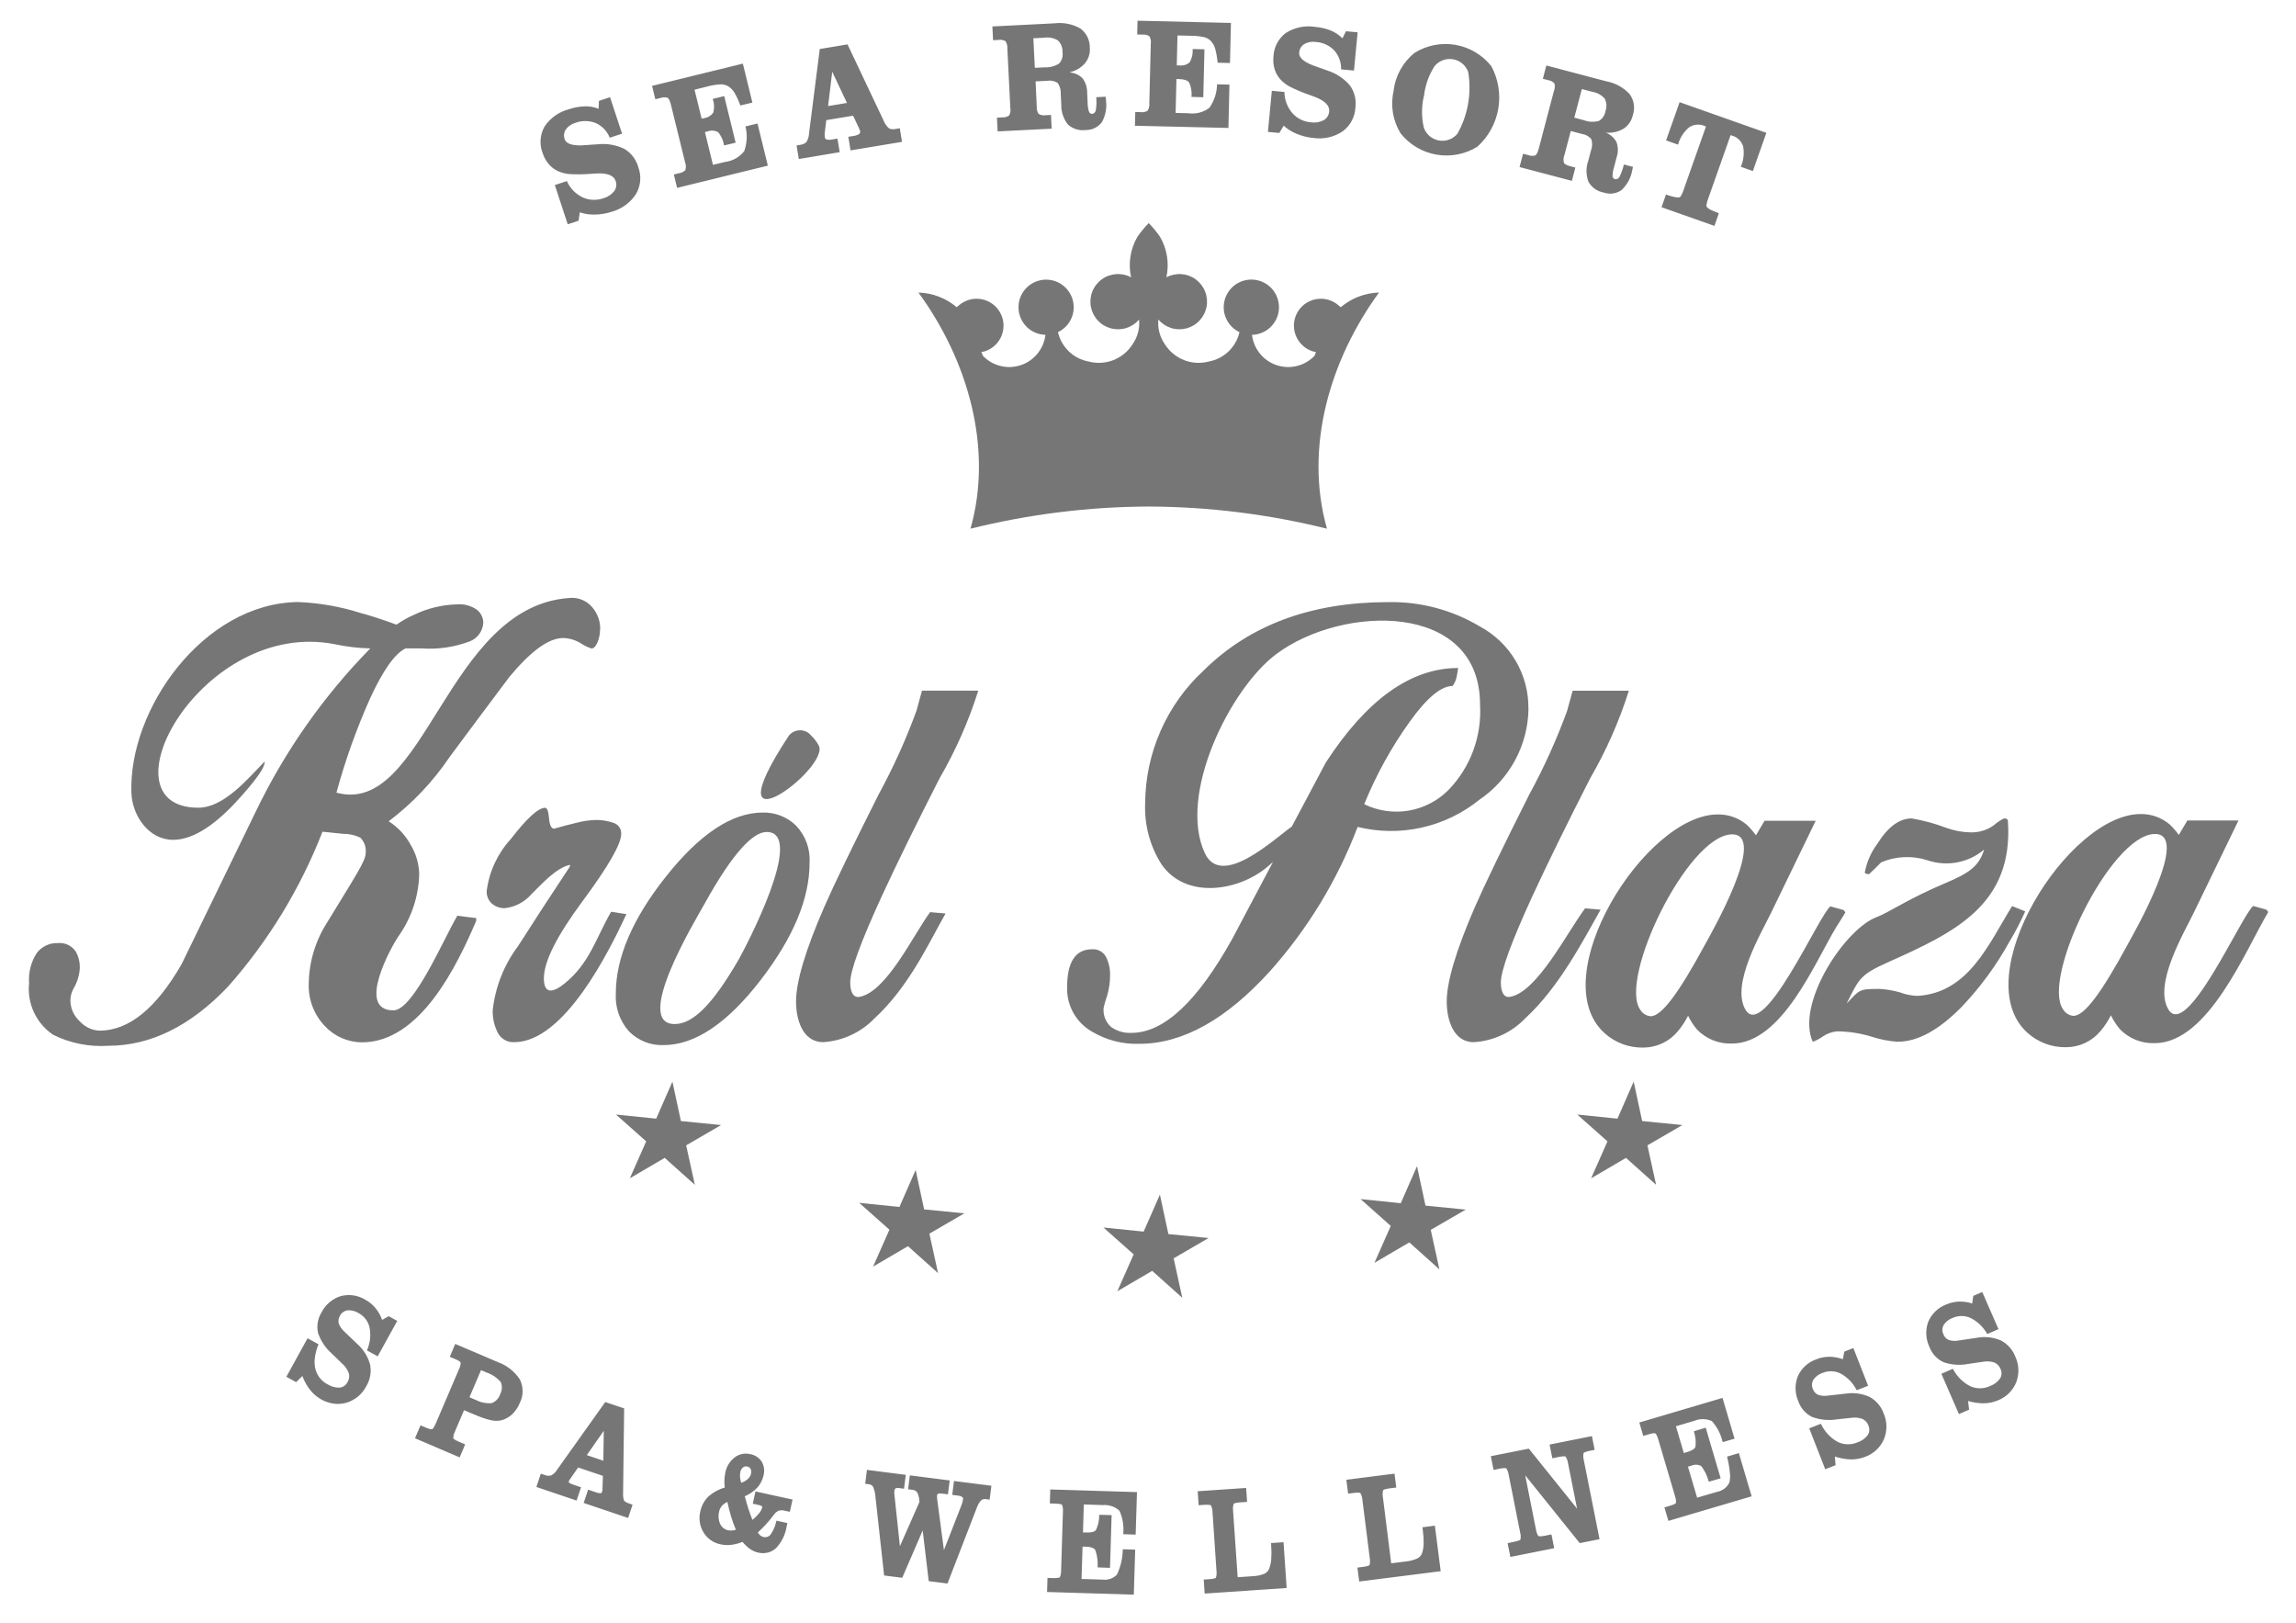 <svg xmlns="http://www.w3.org/2000/svg" width="75" height="53" viewBox="0 0 75 53"><g fill="#767676" fill-rule="evenodd" transform="translate(.94 .676)"><path d="M36.585 15.868C34.622 15.876 32.667 16.119 30.762 16.592 31.513 13.935 30.659 11.066 29.061 8.879 29.52 8.892 29.961 9.061 30.311 9.358 30.334 9.337 30.358 9.316 30.383 9.297 30.486 9.208 30.607 9.144 30.738 9.11 30.869 9.075 31.006 9.072 31.139 9.099 31.271 9.126 31.396 9.184 31.503 9.267 31.61 9.351 31.696 9.458 31.754 9.58 31.813 9.702 31.843 9.836 31.841 9.971 31.839 10.107 31.806 10.24 31.745 10.361 31.683 10.481 31.594 10.586 31.485 10.667 31.377 10.748 31.251 10.802 31.117 10.826 31.13 10.864 31.161 10.901 31.161 10.939 31.317 11.104 31.516 11.221 31.736 11.276 31.955 11.332 32.186 11.323 32.401 11.252 32.617 11.181 32.807 11.05 32.95 10.874 33.093 10.698 33.183 10.485 33.21 10.26 32.989 10.255 32.778 10.169 32.616 10.018 32.455 9.867 32.354 9.663 32.334 9.443 32.313 9.223 32.374 9.003 32.505 8.825 32.636 8.647 32.827 8.523 33.043 8.477 33.259 8.431 33.485 8.466 33.677 8.575 33.869 8.684 34.014 8.86 34.085 9.069 34.156 9.278 34.148 9.506 34.062 9.71 33.976 9.913 33.818 10.078 33.619 10.173 33.674 10.412 33.797 10.63 33.974 10.8 34.15 10.97 34.372 11.085 34.613 11.13 34.885 11.203 35.173 11.187 35.434 11.084 35.695 10.98 35.917 10.795 36.064 10.556 36.224 10.323 36.296 10.042 36.268 9.762 36.157 9.891 36.013 9.987 35.85 10.038 35.688 10.089 35.514 10.092 35.349 10.049 35.185 10.005 35.036 9.916 34.92 9.791 34.804 9.666 34.726 9.511 34.694 9.344 34.663 9.177 34.679 9.004 34.742 8.846 34.804 8.687 34.91 8.55 35.048 8.449 35.185 8.348 35.348 8.289 35.518 8.277 35.688 8.265 35.857 8.301 36.007 8.382 35.908 7.93 35.982 7.458 36.214 7.059 36.325 6.899 36.448 6.749 36.584 6.61 36.719 6.749 36.843 6.899 36.953 7.059 37.186 7.458 37.26 7.93 37.16 8.382 37.31 8.301 37.48 8.265 37.649 8.277 37.819 8.289 37.982 8.348 38.12 8.449 38.257 8.55 38.363 8.687 38.425 8.846 38.488 9.004 38.504 9.177 38.473 9.344 38.441 9.511 38.363 9.666 38.247 9.791 38.131 9.916 37.982 10.005 37.818 10.049 37.653 10.092 37.48 10.089 37.317 10.038 37.155 9.987 37.01 9.891 36.899 9.762 36.871 10.042 36.943 10.323 37.103 10.556 37.251 10.795 37.472 10.98 37.733 11.084 37.994 11.187 38.282 11.203 38.554 11.13 38.795 11.085 39.017 10.97 39.194 10.8 39.37 10.63 39.493 10.412 39.548 10.173 39.348 10.078 39.191 9.913 39.104 9.709 39.018 9.506 39.01 9.277 39.081 9.068 39.152 8.859 39.298 8.682 39.49 8.573 39.682 8.464 39.908 8.429 40.124 8.475 40.34 8.521 40.532 8.645 40.663 8.823 40.794 9.002 40.855 9.222 40.835 9.442 40.814 9.662 40.713 9.867 40.552 10.018 40.39 10.169 40.179 10.255 39.958 10.26 39.984 10.485 40.074 10.698 40.217 10.874 40.36 11.05 40.551 11.181 40.766 11.252 40.981 11.323 41.212 11.332 41.431 11.276 41.651 11.221 41.85 11.104 42.006 10.939 42.006 10.901 42.037 10.864 42.05 10.826 41.916 10.802 41.79 10.748 41.682 10.667 41.573 10.586 41.484 10.481 41.423 10.361 41.361 10.24 41.328 10.107 41.326 9.971 41.325 9.836 41.354 9.702 41.413 9.58 41.471 9.458 41.558 9.351 41.664 9.267 41.771 9.184 41.896 9.126 42.028 9.099 42.161 9.072 42.298 9.075 42.429 9.11 42.56 9.144 42.682 9.208 42.784 9.297 42.809 9.316 42.833 9.336 42.856 9.358 43.207 9.061 43.648 8.892 44.107 8.879 42.508 11.066 41.654 13.935 42.406 16.592 40.501 16.119 38.546 15.876 36.583 15.868M52.27 21.884 50.431 21.884 50.249 22.547C49.906 23.486 49.493 24.397 49.014 25.275 48.144 27.005 47.549 28.236 47.23 28.968 46.622 30.37 46.318 31.393 46.318 32.037 46.318 32.589 46.514 33.363 47.202 33.363 47.841 33.324 48.442 33.046 48.885 32.583 50.009 31.551 50.807 29.979 51.344 29.036L50.839 28.991C50.246 29.782 49.267 31.74 48.38 31.884 48.187 31.917 48.086 31.727 48.086 31.411 48.086 31.032 48.427 30.097 49.11 28.607 49.606 27.534 50.238 26.246 51.005 24.743 51.53 23.839 51.953 22.879 52.268 21.882M31.016 21.882 29.177 21.882 28.995 22.545C28.651 23.484 28.239 24.396 27.76 25.273 26.89 27.003 26.295 28.235 25.976 28.967 25.367 30.369 25.063 31.392 25.063 32.036 25.063 32.588 25.259 33.362 25.948 33.362 26.587 33.323 27.188 33.044 27.63 32.582 28.755 31.549 29.409 30.104 29.947 29.161L29.443 29.116C28.897 29.853 28.014 31.736 27.128 31.884 26.935 31.916 26.833 31.726 26.833 31.41 26.833 31.031 27.175 30.097 27.858 28.607 28.354 27.533 28.986 26.245 29.753 24.742 30.278 23.838 30.701 22.879 31.016 21.882M24.807 23.384C22.185 27.387 26.223 24.387 25.801 23.667 25.738 23.55 25.657 23.444 25.56 23.353 25.514 23.295 25.456 23.249 25.389 23.218 25.322 23.187 25.248 23.173 25.175 23.176 25.101 23.179 25.029 23.199 24.965 23.236 24.901 23.272 24.846 23.323 24.805 23.384M24.104 26.498C25.409 26.498 23.392 30.307 23.188 30.665 22.331 32.148 21.688 32.771 21.099 32.771 19.726 32.771 21.764 29.402 22.067 28.856 23.012 27.15 23.664 26.498 24.104 26.498M25.505 27.511C25.52 27.288 25.489 27.064 25.412 26.853 25.336 26.643 25.217 26.451 25.063 26.289 24.92 26.149 24.749 26.039 24.563 25.966 24.376 25.893 24.176 25.858 23.976 25.863 22.966 25.863 21.904 26.57 20.79 27.984 19.714 29.348 19.176 30.611 19.176 31.773 19.162 31.998 19.194 32.224 19.268 32.437 19.343 32.65 19.459 32.846 19.61 33.014 19.756 33.161 19.931 33.277 20.125 33.354 20.318 33.431 20.525 33.466 20.733 33.459 21.761 33.459 22.823 32.745 23.919 31.318 24.976 29.942 25.505 28.672 25.505 27.509M19.521 29.182 19.023 29.103C18.513 29.989 18.324 30.781 17.501 31.448 17.15 31.732 16.826 31.827 16.826 31.279 16.826 30.73 17.247 29.896 18.089 28.759 18.931 27.623 19.352 26.89 19.352 26.562 19.357 26.483 19.335 26.405 19.291 26.34 19.246 26.275 19.181 26.226 19.106 26.202 18.91 26.133 18.703 26.1 18.496 26.106 18.301 26.113 18.109 26.142 17.92 26.191 17.677 26.248 17.424 26.314 17.162 26.39 17.069 26.39 17.013 26.276 16.994 26.049 16.976 25.821 16.933 25.708 16.868 25.708 16.643 25.708 16.269 26.049 15.745 26.73 15.315 27.198 15.04 27.788 14.959 28.418 14.953 28.498 14.966 28.578 14.997 28.652 15.027 28.726 15.075 28.792 15.135 28.844 15.252 28.939 15.398 28.99 15.549 28.987 15.885 28.95 16.195 28.787 16.417 28.532 16.715 28.243 17.229 27.653 17.687 27.571L17.666 27.642C17.087 28.513 16.524 29.378 15.975 30.237 15.52 30.846 15.237 31.566 15.155 32.321 15.147 32.578 15.205 32.832 15.323 33.06 15.374 33.156 15.451 33.236 15.545 33.29 15.64 33.344 15.748 33.369 15.857 33.363 17.492 33.363 18.961 30.39 19.521 29.183M18.666 19.877C18.671 19.613 18.578 19.357 18.406 19.157 18.317 19.051 18.203 18.968 18.075 18.915 17.947 18.862 17.807 18.841 17.669 18.854 13.631 19.121 12.955 26.008 10.05 25.213 10.337 24.159 10.705 23.129 11.15 22.132 11.576 21.21 11.962 20.667 12.308 20.502L12.827 20.502C13.366 20.541 13.908 20.461 14.413 20.269 14.536 20.22 14.642 20.136 14.719 20.028 14.796 19.92 14.841 19.792 14.847 19.659 14.846 19.578 14.826 19.498 14.79 19.425 14.753 19.352 14.701 19.289 14.636 19.239 14.453 19.109 14.229 19.047 14.005 19.063 13.513 19.073 13.029 19.189 12.587 19.404 12.384 19.491 12.192 19.599 12.012 19.726 11.525 19.549 11.137 19.423 10.847 19.347 10.178 19.135 9.484 19.014 8.784 18.987 5.698 19.036 3.256 22.488 3.352 25.22 3.378 25.956 3.91 26.754 4.714 26.754 5.312 26.754 5.991 26.35 6.748 25.542 7.413 24.822 7.731 24.374 7.703 24.197 7.166 24.749 6.377 25.705 5.541 25.705 2.268 25.705 5.653 19.521 9.99 20.364 10.373 20.446 10.763 20.493 11.155 20.503 9.615 22.074 8.344 23.889 7.394 25.874 6.59 27.528 5.79 29.174 4.994 30.812 4.162 32.261 3.268 32.986 2.314 32.987 2.191 32.982 2.071 32.953 1.96 32.901 1.849 32.848 1.75 32.775 1.668 32.684 1.572 32.597 1.496 32.492 1.442 32.375 1.389 32.258 1.361 32.131 1.359 32.002 1.36 31.87 1.393 31.74 1.456 31.623 1.577 31.421 1.649 31.194 1.666 30.96 1.675 30.769 1.631 30.579 1.54 30.411 1.477 30.314 1.389 30.236 1.285 30.186 1.181 30.136 1.065 30.115.95 30.127.818 30.121.687 30.148.567 30.204.448 30.26.343 30.344.263 30.449.073 30.74-.016 31.087.01 31.434-.025 31.76.03 32.09.169 32.387.307 32.684.524 32.938.796 33.122 1.353 33.398 1.973 33.522 2.593 33.481 3.978 33.481 5.283 32.837 6.508 31.549 7.828 30.058 8.872 28.345 9.594 26.489L10.273 26.559C10.465 26.557 10.655 26.599 10.828 26.682 10.896 26.749 10.947 26.831 10.978 26.921 11.008 27.012 11.017 27.108 11.003 27.203 11.003 27.444 10.651 27.97 9.75 29.447 9.367 30.041 9.158 30.729 9.146 31.436 9.134 31.693 9.175 31.95 9.265 32.191 9.356 32.432 9.494 32.652 9.672 32.838 9.828 33.005 10.015 33.138 10.224 33.229 10.433 33.32 10.659 33.368 10.887 33.368 12.789 33.368 13.992 30.857 14.612 29.409 14.617 29.377 14.62 29.344 14.62 29.312L13.999 29.234C13.57 29.948 12.57 32.324 11.911 32.324 10.667 32.324 11.874 30.203 12.059 29.928 12.493 29.329 12.735 28.612 12.754 27.873 12.745 27.539 12.651 27.213 12.48 26.926 12.309 26.61 12.06 26.342 11.757 26.149 12.532 25.563 13.206 24.852 13.749 24.046 14.395 23.175 15.045 22.303 15.7 21.432 16.402 20.586 16.986 20.163 17.454 20.163 17.658 20.168 17.856 20.227 18.029 20.334 18.138 20.407 18.256 20.465 18.38 20.504 18.455 20.504 18.521 20.438 18.577 20.305 18.633 20.17 18.662 20.025 18.661 19.879M61.057 33.348C61.693 33.348 62.381 32.975 63.12 32.23 63.74 31.582 64.273 30.856 64.706 30.07 64.895 29.755 65.065 29.428 65.215 29.091L64.787 28.918C64.026 30.14 63.377 31.747 61.701 31.851 61.504 31.846 61.31 31.807 61.126 31.738 60.911 31.675 60.69 31.637 60.466 31.624 59.786 31.624 59.815 31.638 59.381 32.103 59.802 31.25 59.844 31.151 60.761 30.74 62.898 29.783 64.841 28.874 64.649 26.131 64.645 26.082 64.607 26.055 64.522 26.055 64.4 26.115 64.286 26.191 64.185 26.282 63.96 26.442 63.689 26.522 63.413 26.51 63.15 26.503 62.889 26.454 62.642 26.365 62.274 26.225 61.893 26.121 61.505 26.055 61.103 26.055 60.729 26.332 60.383 26.886 60.177 27.161 60.038 27.48 59.976 27.817 59.976 27.855 60.022 27.874 60.116 27.874 60.247 27.751 60.378 27.625 60.509 27.489 60.985 27.287 61.518 27.263 62.01 27.419 62.325 27.527 62.662 27.552 62.988 27.492 63.315 27.431 63.62 27.286 63.874 27.071 63.706 27.614 63.392 27.839 62.586 28.177 61.408 28.672 60.729 29.145 60.368 29.276 59.356 29.644 57.797 31.976 58.235 33.254L58.277 33.351C58.391 33.308 58.5 33.25 58.599 33.18 58.74 33.082 58.905 33.023 59.076 33.009 59.452 33.014 59.826 33.071 60.185 33.18 60.466 33.273 60.758 33.33 61.053 33.351M55.604 26.577C56.867 26.501 54.907 29.895 54.756 30.174 53.909 31.737 53.343 32.517 52.978 32.517 52.908 32.51 52.84 32.487 52.781 32.449 52.721 32.411 52.672 32.36 52.637 32.299 51.935 31.283 54.161 26.663 55.604 26.577M59.34 29.124 59.284 29.048 58.85 28.927C58.46 29.244 56.674 33.327 56.075 32.299 55.593 31.472 56.592 29.804 56.91 29.145 57.256 28.425 57.743 27.421 58.37 26.133L56.7 26.133 56.419 26.607C56.332 26.484 56.233 26.37 56.124 26.266 55.858 26.04 55.519 25.919 55.17 25.925 52.8 25.925 49.466 31.249 51.472 33.067 51.819 33.381 52.274 33.55 52.742 33.54 52.957 33.539 53.169 33.491 53.363 33.4 53.557 33.308 53.728 33.175 53.865 33.01 53.997 32.853 54.11 32.681 54.203 32.498 54.28 32.662 54.379 32.815 54.497 32.953 54.644 33.104 54.821 33.223 55.017 33.301 55.213 33.38 55.424 33.416 55.634 33.408 57.274 33.408 58.351 30.743 59.045 29.598 59.184 29.37 59.108 29.514 59.342 29.123M48.986 22.476C48.994 21.925 48.85 21.382 48.571 20.908 48.291 20.434 47.886 20.045 47.4 19.785 46.498 19.246 45.462 18.97 44.411 18.99 41.894 18.99 39.882 19.735 38.376 21.225 37.777 21.779 37.299 22.45 36.971 23.196 36.642 23.943 36.471 24.749 36.467 25.565 36.438 26.266 36.624 26.961 37.001 27.554 37.775 28.681 39.453 28.45 40.417 27.672 40.498 27.607 40.573 27.542 40.643 27.476L39.321 29.973C38.18 32.03 37.08 33.059 36.023 33.059 35.786 33.072 35.551 33.005 35.356 32.869 35.268 32.792 35.201 32.694 35.158 32.585 35.115 32.476 35.099 32.359 35.11 32.243 35.138 32.117 35.173 31.994 35.216 31.873 35.286 31.649 35.322 31.416 35.321 31.182 35.327 30.972 35.282 30.763 35.187 30.576 35.143 30.495 35.077 30.428 34.996 30.385 34.915 30.341 34.823 30.322 34.731 30.329 34.188 30.329 33.917 30.746 33.917 31.58 33.91 31.871 33.982 32.158 34.125 32.412 34.268 32.665 34.478 32.875 34.731 33.019 35.197 33.297 35.732 33.435 36.274 33.417 37.687 33.417 39.109 32.628 40.541 31.049 41.777 29.666 42.749 28.068 43.407 26.333 44.095 26.502 44.812 26.509 45.503 26.354 46.193 26.2 46.839 25.887 47.389 25.442 47.876 25.112 48.275 24.669 48.553 24.151 48.832 23.633 48.981 23.056 48.989 22.468M41.252 26.325C40.689 26.72 38.959 28.362 38.414 27.185 37.529 25.273 39.241 21.814 40.751 20.687 42.921 19.067 47.406 18.968 47.406 22.335 47.437 22.845 47.362 23.356 47.186 23.835 47.01 24.315 46.735 24.752 46.381 25.12 46.028 25.478 45.573 25.715 45.078 25.8 44.583 25.884 44.074 25.811 43.623 25.591 44.011 24.636 44.51 23.731 45.111 22.894 45.668 22.117 46.134 21.729 46.509 21.729 46.576 21.639 46.621 21.536 46.643 21.426 46.666 21.312 46.682 21.218 46.691 21.142 45.148 21.142 43.707 22.17 42.369 24.228L41.256 26.324M69.416 26.565C70.679 26.489 68.719 29.882 68.567 30.162 67.721 31.725 67.155 32.504 66.79 32.504 66.719 32.498 66.652 32.475 66.593 32.437 66.533 32.399 66.484 32.347 66.448 32.286 65.747 31.27 67.973 26.651 69.416 26.564M73.152 29.112 73.096 29.036 72.662 28.914C72.273 29.232 70.487 33.314 69.887 32.286 69.405 31.459 70.404 29.791 70.722 29.132 71.069 28.413 71.555 27.409 72.182 26.121L70.512 26.121 70.232 26.594C70.144 26.471 70.045 26.357 69.936 26.253 69.67 26.028 69.331 25.906 68.982 25.912 66.613 25.912 63.278 31.236 65.284 33.054 65.631 33.368 66.086 33.538 66.554 33.528 66.769 33.527 66.981 33.479 67.175 33.387 67.368 33.295 67.54 33.162 67.677 32.997 67.809 32.84 67.922 32.669 68.014 32.486 68.092 32.649 68.191 32.802 68.309 32.94 68.456 33.092 68.633 33.21 68.829 33.289 69.025 33.367 69.235 33.403 69.446 33.395 71.197 33.395 72.423 30.334 73.154 29.112"></path><polygon points="45.347 37.414 44.817 38.623 43.504 38.488 44.49 39.365 43.957 40.57 45.096 39.903 46.079 40.784 45.796 39.494 46.938 38.832 45.624 38.702"></polygon><polygon points="52.425 34.652 51.895 35.861 50.582 35.727 51.569 36.603 51.035 37.809 52.174 37.142 53.157 38.022 52.874 36.733 54.016 36.07 52.702 35.94"></polygon><polygon points="36.949 38.343 36.418 39.551 35.105 39.417 36.092 40.294 35.558 41.499 36.697 40.832 37.68 41.712 37.398 40.423 38.539 39.76 37.226 39.631"></polygon><polygon points="28.97 37.537 28.44 38.746 27.127 38.611 28.113 39.488 27.58 40.693 28.719 40.026 29.702 40.906 29.419 39.617 30.561 38.954 29.247 38.825"></polygon><polygon points="21.025 34.652 20.495 35.861 19.182 35.727 20.168 36.603 19.634 37.809 20.773 37.142 21.757 38.022 21.474 36.733 22.615 36.07 21.302 35.94"></polygon><path d="M23.272,47.755 C23.349,47.729 23.42,47.689 23.482,47.637 C23.539,47.59 23.578,47.525 23.594,47.453 C23.608,47.402 23.602,47.347 23.578,47.3 L23.578,47.3 C23.567,47.28 23.551,47.262 23.532,47.249 C23.514,47.235 23.492,47.226 23.469,47.223 C23.445,47.216 23.42,47.216 23.396,47.221 C23.372,47.226 23.349,47.237 23.329,47.253 C23.283,47.292 23.252,47.347 23.242,47.408 C23.23,47.467 23.228,47.527 23.235,47.587 C23.242,47.644 23.255,47.701 23.273,47.756 M23.098,49.288 C23.039,49.151 22.989,49.011 22.945,48.868 C22.897,48.707 22.855,48.544 22.82,48.38 C22.757,48.408 22.7,48.447 22.652,48.496 C22.601,48.553 22.565,48.622 22.55,48.697 C22.515,48.831 22.527,48.974 22.585,49.1 C22.61,49.153 22.647,49.199 22.693,49.235 C22.739,49.271 22.793,49.296 22.85,49.307 C22.893,49.316 22.937,49.317 22.98,49.312 C23.02,49.308 23.059,49.3 23.098,49.288 M18.768,47.034 L18.783,46.056 L18.228,46.851 L18.768,47.034 Z M14.395,44.96 L14.61,45.052 C14.768,45.134 14.946,45.168 15.123,45.152 C15.187,45.128 15.245,45.089 15.292,45.04 C15.34,44.99 15.375,44.931 15.396,44.866 C15.429,44.805 15.448,44.739 15.453,44.67 C15.457,44.602 15.446,44.533 15.421,44.469 C15.298,44.324 15.138,44.215 14.958,44.154 L14.773,44.075 L14.395,44.96 Z M63.483,41.898 L63.518,41.65 L63.811,41.523 L64.341,42.736 L63.975,42.896 L63.955,42.864 C63.831,42.65 63.646,42.478 63.424,42.369 C63.332,42.327 63.231,42.306 63.13,42.307 C63.029,42.308 62.929,42.33 62.837,42.373 C62.716,42.417 62.613,42.501 62.544,42.61 C62.521,42.656 62.508,42.707 62.508,42.759 C62.508,42.811 62.521,42.863 62.544,42.909 C62.559,42.949 62.582,42.986 62.612,43.017 C62.641,43.048 62.677,43.073 62.716,43.09 L62.716,43.09 C62.822,43.123 62.934,43.129 63.042,43.107 L63.618,43.021 C63.882,42.969 64.156,42.996 64.405,43.099 C64.625,43.208 64.797,43.395 64.887,43.624 C64.949,43.755 64.985,43.897 64.991,44.042 C64.997,44.187 64.974,44.331 64.923,44.467 C64.869,44.601 64.789,44.724 64.686,44.826 C64.583,44.928 64.461,45.008 64.326,45.061 C64.173,45.126 64.009,45.159 63.843,45.158 C63.676,45.156 63.509,45.131 63.348,45.083 L63.382,45.366 L63.049,45.51 L62.476,44.194 L62.851,44.031 L62.871,44.065 C62.998,44.298 63.193,44.487 63.43,44.606 C63.532,44.649 63.642,44.67 63.753,44.668 C63.864,44.666 63.973,44.64 64.073,44.592 C64.204,44.543 64.318,44.455 64.398,44.34 C64.425,44.293 64.439,44.241 64.441,44.187 C64.442,44.133 64.43,44.08 64.405,44.032 C64.388,43.986 64.361,43.944 64.327,43.908 C64.292,43.872 64.251,43.844 64.206,43.825 L64.206,43.825 C64.083,43.785 63.952,43.778 63.826,43.803 L63.361,43.871 C63.091,43.925 62.812,43.906 62.551,43.818 C62.338,43.72 62.172,43.543 62.089,43.324 C62.027,43.197 61.991,43.059 61.984,42.919 C61.976,42.778 61.997,42.637 62.044,42.504 C62.098,42.374 62.177,42.256 62.278,42.158 C62.379,42.059 62.498,41.982 62.63,41.932 C62.769,41.871 62.918,41.839 63.07,41.835 C63.211,41.834 63.353,41.856 63.488,41.9 M59.259,43.717 L59.304,43.471 L59.601,43.354 L60.083,44.586 L59.711,44.731 L59.692,44.698 C59.576,44.48 59.398,44.301 59.181,44.184 C59.09,44.139 58.99,44.114 58.889,44.111 C58.788,44.108 58.687,44.127 58.593,44.166 C58.471,44.206 58.365,44.285 58.292,44.392 C58.267,44.437 58.252,44.488 58.25,44.54 C58.247,44.592 58.257,44.644 58.279,44.691 C58.292,44.732 58.314,44.769 58.342,44.802 C58.371,44.834 58.405,44.86 58.444,44.879 L58.444,44.879 C58.548,44.915 58.66,44.925 58.769,44.907 L59.347,44.843 C59.613,44.801 59.886,44.838 60.131,44.95 C60.347,45.068 60.511,45.261 60.592,45.493 C60.65,45.626 60.68,45.769 60.681,45.914 C60.682,46.059 60.653,46.203 60.597,46.337 C60.538,46.47 60.452,46.59 60.345,46.689 C60.237,46.788 60.111,46.863 59.973,46.911 C59.818,46.97 59.653,46.997 59.488,46.99 C59.321,46.981 59.155,46.95 58.996,46.896 L59.02,47.18 L58.682,47.312 L58.159,45.976 L58.539,45.827 L58.558,45.861 C58.675,46.099 58.863,46.295 59.096,46.423 C59.196,46.47 59.306,46.496 59.416,46.497 C59.527,46.499 59.637,46.477 59.739,46.433 C59.873,46.389 59.99,46.305 60.074,46.192 C60.102,46.146 60.118,46.094 60.121,46.04 C60.125,45.987 60.114,45.933 60.092,45.884 C60.076,45.838 60.051,45.794 60.017,45.757 C59.984,45.72 59.944,45.69 59.899,45.669 L59.899,45.669 C59.778,45.625 59.648,45.613 59.521,45.634 L59.054,45.684 C58.782,45.727 58.503,45.699 58.246,45.601 C58.037,45.495 57.878,45.312 57.802,45.09 C57.746,44.961 57.715,44.822 57.713,44.681 C57.711,44.541 57.736,44.401 57.789,44.27 C57.847,44.142 57.931,44.027 58.035,43.932 C58.139,43.838 58.262,43.765 58.395,43.72 C58.536,43.664 58.687,43.636 58.838,43.638 C58.98,43.642 59.12,43.669 59.254,43.717 M53.805,45.908 L54.063,46.783 L54.172,46.751 C54.259,46.725 54.407,46.672 54.443,46.579 C54.462,46.422 54.448,46.263 54.401,46.112 L54.392,46.071 L54.778,45.954 L55.266,47.608 L54.88,47.719 L54.866,47.679 C54.819,47.508 54.739,47.348 54.631,47.207 L54.631,47.207 C54.582,47.181 54.528,47.167 54.472,47.165 C54.417,47.163 54.362,47.173 54.311,47.195 L54.198,47.228 L54.497,48.241 L55.156,48.048 C55.241,48.033 55.322,47.997 55.39,47.944 C55.459,47.892 55.514,47.823 55.551,47.745 C55.575,47.646 55.581,47.543 55.569,47.441 C55.554,47.272 55.525,47.105 55.485,46.941 L55.475,46.9 L55.861,46.785 L56.278,48.196 L53.56,48.999 L53.429,48.558 L53.628,48.5 C53.666,48.489 53.788,48.452 53.806,48.41 C53.812,48.335 53.801,48.259 53.775,48.188 L53.231,46.347 C53.219,46.304 53.176,46.169 53.135,46.144 C53.093,46.119 52.974,46.155 52.936,46.166 L52.738,46.224 L52.609,45.786 L55.327,44.982 L55.72,46.313 L55.334,46.427 L55.321,46.386 C55.262,46.145 55.144,45.922 54.977,45.738 C54.888,45.698 54.791,45.676 54.693,45.675 C54.595,45.674 54.498,45.692 54.407,45.73 L53.805,45.908 Z M48.881,47.509 L49.233,49.28 C49.243,49.354 49.269,49.426 49.309,49.49 C49.344,49.517 49.47,49.494 49.509,49.487 L49.739,49.441 L49.829,49.891 L48.397,50.176 L48.307,49.726 L48.542,49.677 C48.581,49.67 48.706,49.642 48.728,49.604 C48.74,49.529 48.737,49.453 48.717,49.38 L48.343,47.497 C48.333,47.422 48.307,47.351 48.267,47.287 C48.232,47.26 48.106,47.282 48.067,47.29 L47.848,47.334 L47.759,46.886 L49,46.639 L50.576,48.599 L50.28,47.112 C50.27,47.037 50.244,46.966 50.204,46.902 C50.169,46.875 50.043,46.898 50.004,46.905 L49.768,46.954 L49.678,46.506 L51.061,46.23 L51.15,46.678 L50.975,46.713 C50.935,46.721 50.809,46.749 50.786,46.788 C50.773,46.862 50.776,46.938 50.795,47.01 L51.31,49.596 L50.663,49.725 L48.881,47.509 Z M44.504,50.385 L44.976,50.325 C45.111,50.314 45.242,50.279 45.365,50.222 C45.401,50.203 45.434,50.177 45.46,50.145 C45.486,50.114 45.506,50.077 45.518,50.038 C45.547,49.94 45.563,49.838 45.564,49.735 C45.566,49.593 45.557,49.451 45.538,49.31 L45.525,49.207 L45.931,49.155 L46.121,50.642 L43.459,50.979 L43.401,50.524 L43.606,50.498 C43.646,50.493 43.772,50.474 43.799,50.437 C43.817,50.364 43.818,50.288 43.804,50.214 L43.563,48.309 C43.558,48.234 43.537,48.16 43.501,48.094 C43.469,48.065 43.341,48.078 43.302,48.083 L43.097,48.109 L43.039,47.656 L44.612,47.456 L44.67,47.909 L44.433,47.939 C44.392,47.944 44.265,47.963 44.24,48 C44.221,48.073 44.219,48.149 44.233,48.223 L44.504,50.385 Z M39.489,50.839 L39.964,50.806 C40.099,50.803 40.232,50.776 40.358,50.727 C40.396,50.71 40.43,50.685 40.458,50.655 C40.486,50.625 40.507,50.59 40.522,50.551 L40.522,50.551 C40.557,50.455 40.578,50.354 40.585,50.252 C40.596,50.111 40.596,49.968 40.585,49.826 L40.578,49.723 L40.987,49.695 L41.089,51.19 L38.411,51.373 L38.38,50.915 L38.586,50.901 C38.626,50.898 38.754,50.887 38.779,50.853 C38.801,50.781 38.807,50.705 38.797,50.63 L38.667,48.714 C38.667,48.639 38.65,48.564 38.619,48.496 C38.588,48.465 38.459,48.471 38.42,48.473 L38.214,48.487 L38.183,48.031 L39.765,47.923 L39.797,48.379 L39.556,48.395 C39.515,48.398 39.386,48.41 39.359,48.444 C39.336,48.515 39.329,48.591 39.339,48.666 L39.489,50.839 Z M34.463,48.462 L34.436,49.375 L34.549,49.378 C34.639,49.381 34.796,49.378 34.86,49.299 C34.926,49.156 34.963,49 34.966,48.842 L34.969,48.8 L35.372,48.81 L35.319,50.533 L34.916,50.518 L34.916,50.476 C34.924,50.298 34.898,50.121 34.84,49.954 L34.84,49.954 C34.783,49.862 34.636,49.845 34.539,49.842 L34.422,49.839 L34.389,50.896 L35.076,50.917 C35.162,50.929 35.249,50.92 35.331,50.891 C35.412,50.863 35.486,50.815 35.546,50.752 C35.662,50.506 35.727,50.239 35.735,49.967 L35.738,49.925 L36.142,49.938 L36.096,51.408 L33.263,51.321 L33.277,50.862 L33.484,50.868 C33.524,50.868 33.652,50.868 33.682,50.838 C33.711,50.769 33.724,50.694 33.722,50.618 L33.781,48.699 C33.788,48.624 33.779,48.548 33.755,48.477 C33.727,48.443 33.599,48.436 33.559,48.435 L33.353,48.429 L33.367,47.972 L36.2,48.059 L36.157,49.447 L35.753,49.434 L35.753,49.391 C35.773,49.143 35.73,48.895 35.629,48.668 C35.557,48.601 35.472,48.551 35.379,48.519 C35.286,48.487 35.188,48.474 35.09,48.482 L34.463,48.462 Z M28.271,48.066 C28.271,48.08 28.272,48.094 28.273,48.108 L28.273,48.108 L28.456,49.826 L29.093,48.384 C29.093,48.281 29.072,48.179 29.03,48.084 L29.03,48.084 C29.014,48.056 28.99,48.032 28.963,48.014 C28.935,47.997 28.903,47.987 28.87,47.984 L28.723,47.966 L28.781,47.512 L30.083,47.678 L30.025,48.131 L29.828,48.106 C29.785,48.098 29.742,48.1 29.7,48.112 L29.7,48.112 C29.69,48.119 29.683,48.128 29.677,48.139 C29.671,48.15 29.669,48.162 29.668,48.174 C29.666,48.207 29.667,48.241 29.672,48.274 C29.672,48.283 29.672,48.292 29.675,48.301 L29.894,49.954 L30.453,48.521 C30.469,48.481 30.484,48.44 30.496,48.398 C30.506,48.365 30.514,48.332 30.519,48.297 C30.522,48.283 30.521,48.269 30.516,48.255 C30.512,48.241 30.504,48.229 30.493,48.22 C30.448,48.192 30.397,48.175 30.344,48.172 L30.165,48.149 L30.223,47.696 L31.445,47.851 L31.387,48.305 L31.252,48.287 C31.226,48.283 31.2,48.285 31.175,48.292 C31.15,48.3 31.127,48.313 31.107,48.331 C31.048,48.395 31.003,48.471 30.974,48.553 L30.01,51.045 L29.397,50.967 L29.2,49.311 L28.532,50.857 L27.94,50.782 L27.66,48.238 C27.654,48.116 27.626,47.996 27.58,47.883 C27.563,47.859 27.541,47.839 27.516,47.825 C27.49,47.81 27.462,47.802 27.433,47.8 L27.322,47.786 L27.379,47.333 L28.648,47.495 L28.59,47.948 L28.415,47.925 C28.38,47.918 28.345,47.922 28.313,47.937 C28.302,47.947 28.293,47.959 28.287,47.973 C28.28,47.986 28.277,48.001 28.276,48.016 C28.275,48.032 28.274,48.048 28.273,48.064 M23.314,49.686 C23.199,49.731 23.08,49.763 22.957,49.78 C22.836,49.795 22.714,49.79 22.595,49.764 C22.481,49.741 22.372,49.695 22.277,49.628 C22.181,49.561 22.101,49.475 22.041,49.375 C21.979,49.274 21.938,49.161 21.92,49.044 C21.902,48.927 21.907,48.808 21.935,48.693 C21.973,48.504 22.067,48.332 22.205,48.198 C22.358,48.064 22.539,47.965 22.735,47.909 C22.725,47.832 22.721,47.755 22.723,47.678 C22.724,47.593 22.734,47.509 22.752,47.427 C22.788,47.231 22.894,47.055 23.05,46.932 C23.121,46.875 23.204,46.836 23.293,46.816 C23.381,46.796 23.473,46.797 23.562,46.818 C23.638,46.83 23.712,46.859 23.777,46.901 C23.842,46.943 23.898,46.998 23.941,47.063 C23.98,47.131 24.006,47.206 24.016,47.283 C24.027,47.361 24.021,47.44 24.001,47.516 C23.968,47.668 23.895,47.809 23.788,47.923 C23.674,48.039 23.538,48.131 23.389,48.194 C23.424,48.331 23.464,48.467 23.506,48.602 C23.547,48.724 23.59,48.846 23.638,48.966 C23.713,48.907 23.782,48.84 23.843,48.766 C23.897,48.706 23.937,48.634 23.959,48.556 C23.962,48.549 23.962,48.542 23.959,48.535 C23.957,48.528 23.952,48.522 23.945,48.518 C23.9,48.494 23.851,48.478 23.801,48.47 L23.65,48.437 L23.738,48.037 L24.949,48.302 L24.861,48.703 L24.694,48.666 C24.631,48.649 24.565,48.648 24.501,48.664 C24.441,48.69 24.388,48.732 24.349,48.785 L24.349,48.785 C24.333,48.803 24.317,48.826 24.303,48.845 C24.158,49.037 23.994,49.215 23.815,49.376 C23.835,49.411 23.861,49.443 23.891,49.47 L23.891,49.47 C23.922,49.497 23.959,49.516 23.999,49.525 C24.041,49.536 24.084,49.534 24.125,49.521 C24.166,49.507 24.202,49.482 24.229,49.449 C24.318,49.324 24.38,49.183 24.412,49.033 L24.424,48.992 L24.78,49.07 L24.754,49.192 C24.712,49.452 24.592,49.694 24.412,49.886 C24.348,49.945 24.272,49.991 24.19,50.02 C24.071,50.059 23.943,50.063 23.822,50.034 C23.724,50.012 23.631,49.969 23.55,49.909 C23.463,49.845 23.385,49.771 23.317,49.687 M18.754,47.528 L17.945,47.255 L17.72,47.578 C17.71,47.593 17.7,47.608 17.69,47.622 C17.672,47.645 17.657,47.669 17.645,47.696 C17.64,47.704 17.638,47.713 17.638,47.722 C17.638,47.732 17.64,47.741 17.645,47.749 C17.691,47.779 17.741,47.802 17.794,47.818 L18.04,47.901 L17.895,48.335 L16.581,47.891 L16.726,47.457 L16.851,47.499 C16.919,47.528 16.994,47.533 17.065,47.513 C17.142,47.471 17.207,47.41 17.253,47.335 L18.831,45.117 L19.448,45.325 L19.414,48.064 C19.407,48.156 19.417,48.248 19.443,48.336 C19.487,48.38 19.542,48.412 19.602,48.428 L19.723,48.469 L19.578,48.903 L18.126,48.413 L18.271,47.979 L18.526,48.065 C18.577,48.086 18.631,48.096 18.686,48.096 L18.686,48.096 C18.697,48.093 18.706,48.087 18.714,48.078 C18.721,48.07 18.726,48.059 18.728,48.048 C18.733,48.032 18.737,48.016 18.738,48 L18.738,48 C18.741,47.968 18.743,47.936 18.742,47.903 L18.742,47.903 L18.754,47.528 Z M14.218,45.383 L13.921,46.079 C13.887,46.146 13.868,46.22 13.866,46.295 C13.88,46.338 13.998,46.392 14.035,46.407 L14.255,46.501 L14.075,46.924 L12.616,46.3 L12.797,45.878 L12.987,45.959 C13.023,45.974 13.142,46.022 13.18,46.003 C13.217,45.984 13.279,45.854 13.297,45.813 L14.052,44.047 C14.086,43.979 14.105,43.906 14.108,43.83 C14.095,43.788 13.978,43.734 13.941,43.72 L13.752,43.639 L13.931,43.219 L15.323,43.813 C15.616,43.918 15.867,44.115 16.039,44.375 C16.099,44.493 16.131,44.625 16.132,44.758 C16.132,44.891 16.101,45.023 16.041,45.142 C15.985,45.282 15.9,45.409 15.793,45.515 C15.692,45.61 15.57,45.678 15.436,45.714 L15.436,45.714 C15.317,45.739 15.193,45.736 15.075,45.705 C14.993,45.686 14.912,45.662 14.834,45.634 C14.731,45.599 14.63,45.558 14.53,45.515 L14.218,45.383 Z M11.539,42.436 L11.757,42.313 L12.036,42.467 L11.397,43.624 L11.048,43.431 L11.061,43.395 C11.155,43.166 11.179,42.915 11.129,42.672 C11.106,42.573 11.061,42.481 10.999,42.401 C10.936,42.321 10.857,42.256 10.767,42.209 C10.658,42.14 10.529,42.11 10.401,42.122 C10.35,42.132 10.302,42.153 10.261,42.184 C10.219,42.216 10.186,42.256 10.163,42.303 C10.141,42.34 10.126,42.38 10.119,42.422 C10.113,42.465 10.115,42.508 10.125,42.55 C10.163,42.653 10.227,42.746 10.311,42.818 L10.731,43.221 C10.933,43.399 11.078,43.632 11.149,43.892 C11.197,44.133 11.154,44.383 11.028,44.594 C10.962,44.724 10.871,44.838 10.76,44.932 C10.649,45.025 10.521,45.095 10.382,45.138 C10.299,45.162 10.213,45.176 10.127,45.179 C9.924,45.182 9.724,45.129 9.548,45.028 C9.404,44.947 9.277,44.837 9.177,44.706 C9.077,44.571 8.996,44.424 8.936,44.267 L8.733,44.467 L8.415,44.291 L9.106,43.034 L9.464,43.231 L9.45,43.268 C9.397,43.402 9.361,43.542 9.343,43.686 C9.328,43.804 9.335,43.925 9.363,44.041 C9.391,44.148 9.441,44.249 9.511,44.335 C9.581,44.421 9.668,44.492 9.767,44.542 C9.886,44.616 10.025,44.653 10.165,44.646 C10.218,44.638 10.269,44.617 10.312,44.586 C10.355,44.554 10.39,44.512 10.413,44.463 C10.439,44.421 10.456,44.374 10.463,44.325 C10.47,44.276 10.468,44.226 10.455,44.178 L10.455,44.178 C10.411,44.057 10.337,43.949 10.24,43.865 L9.903,43.538 C9.695,43.356 9.539,43.124 9.45,42.863 C9.398,42.635 9.437,42.395 9.559,42.196 C9.622,42.069 9.709,41.957 9.816,41.865 C9.923,41.773 10.047,41.703 10.181,41.66 C10.317,41.623 10.459,41.614 10.598,41.633 C10.738,41.653 10.872,41.701 10.992,41.774 C11.125,41.847 11.243,41.945 11.338,42.063 C11.426,42.175 11.495,42.3 11.543,42.433"></path><path fill-rule="nonzero" d="M17.959 6.533 17.605 6.65 17.184 5.368 17.577 5.239C17.679 5.469 17.858 5.655 18.083 5.766 18.298 5.867 18.545 5.879 18.769 5.799 18.909 5.762 19.033 5.681 19.123 5.567 19.158 5.52 19.18 5.466 19.189 5.408 19.197 5.35 19.191 5.291 19.171 5.236 19.109 5.048 18.888 4.966 18.509 4.991L18.368 5.001C18.134 5.02 17.9 5.023 17.666 5.01 17.546 5 17.428 4.972 17.316 4.926 17.191 4.874 17.08 4.795 16.992 4.693 16.899 4.585 16.829 4.46 16.786 4.324 16.731 4.184 16.708 4.034 16.719 3.883 16.73 3.733 16.774 3.587 16.848 3.456 17.034 3.178 17.317 2.977 17.641 2.893 17.811 2.835 17.988 2.802 18.166 2.797 18.319 2.792 18.471 2.82 18.613 2.877L18.625 2.618 18.988 2.499 19.38 3.69 18.978 3.822C18.893 3.61 18.73 3.439 18.523 3.344 18.31 3.258 18.072 3.255 17.857 3.336 17.731 3.37 17.62 3.446 17.543 3.552 17.512 3.598 17.492 3.651 17.486 3.706 17.479 3.762 17.486 3.817 17.505 3.87 17.56 4.035 17.795 4.1 18.21 4.062 18.368 4.049 18.494 4.04 18.587 4.036 18.885 4.004 19.186 4.057 19.455 4.187 19.677 4.319 19.84 4.531 19.909 4.779 19.963 4.923 19.985 5.076 19.972 5.229 19.959 5.381 19.913 5.529 19.835 5.661 19.652 5.945 19.369 6.151 19.042 6.24 18.865 6.298 18.68 6.329 18.493 6.332 18.326 6.338 18.159 6.313 18 6.259L17.959 6.533ZM21.178 5.46 21.071 5.023 21.236 4.983C21.317 4.974 21.391 4.937 21.448 4.88 21.473 4.797 21.47 4.708 21.439 4.627L20.977 2.747C20.945 2.618 20.909 2.542 20.869 2.518 20.791 2.494 20.709 2.497 20.633 2.526L20.467 2.566 20.36 2.129 23.326 1.402 23.637 2.674 23.244 2.77C23.193 2.625 23.129 2.484 23.051 2.351 23.003 2.27 22.937 2.201 22.859 2.149 22.785 2.104 22.701 2.079 22.614 2.078 22.452 2.086 22.292 2.112 22.136 2.157L21.747 2.253 21.98 3.202 22.054 3.183C22.115 3.176 22.175 3.156 22.228 3.124 22.281 3.092 22.326 3.049 22.361 2.998 22.399 2.851 22.393 2.697 22.342 2.555L22.717 2.463 23.09 3.984 22.713 4.074C22.688 3.916 22.621 3.767 22.521 3.643 22.466 3.612 22.406 3.594 22.343 3.59 22.281 3.586 22.219 3.597 22.161 3.62L22.087 3.638 22.349 4.708 22.751 4.612C22.872 4.597 22.99 4.558 23.096 4.498 23.203 4.437 23.296 4.356 23.371 4.259 23.464 4.001 23.478 3.72 23.411 3.454L23.804 3.358 24.142 4.734 21.178 5.46ZM25.154 4.518 25.08 4.075 25.191 4.056C25.268 4.05 25.341 4.018 25.4 3.967 25.455 3.878 25.486 3.775 25.489 3.67L25.838.925 26.745.774 27.931 3.278C27.967 3.367 28.023 3.447 28.094 3.511 28.155 3.546 28.228 3.556 28.296 3.539L28.452 3.513 28.525 3.957 26.844 4.236 26.771 3.792 26.899 3.771C26.975 3.764 27.048 3.743 27.116 3.709 27.133 3.698 27.145 3.682 27.153 3.663 27.16 3.644 27.161 3.624 27.156 3.604 27.149 3.581 27.14 3.558 27.129 3.535 27.122 3.52 27.117 3.508 27.114 3.5L26.927 3.103 26.051 3.248 26.001 3.656C26.001 3.68 25.997 3.704 25.997 3.73 25.996 3.752 25.997 3.774 26.001 3.795 26.002 3.814 26.008 3.832 26.019 3.848 26.03 3.863 26.045 3.875 26.063 3.882 26.131 3.894 26.2 3.892 26.267 3.875L26.415 3.85 26.489 4.294 25.154 4.518ZM26.727 2.686 26.245 1.667 26.11 2.789 26.727 2.686ZM32.926 2.806C32.92 2.891 32.942 2.976 32.989 3.047 33.062 3.087 33.145 3.101 33.227 3.086L33.391 3.078 33.413 3.527 31.648 3.616 31.626 3.167 31.796 3.158C31.877 3.164 31.957 3.143 32.024 3.097 32.064 3.02 32.078 2.932 32.062 2.847L31.966.911C31.973.825 31.951.738 31.903.666 31.831.628 31.75.615 31.67.629L31.499.637 31.477.188 33.502.086C33.796.049 34.094.109 34.352.255 34.449.327 34.528.422 34.581.531 34.635.64 34.661.76 34.659.882 34.675 1.065 34.618 1.248 34.502 1.391 34.367 1.542 34.187 1.646 33.988 1.688 34.151 1.698 34.306 1.766 34.422 1.881 34.522 2.017 34.575 2.182 34.572 2.35L34.588 2.682C34.588 2.78 34.603 2.878 34.632 2.971 34.64 2.993 34.654 3.012 34.674 3.025 34.693 3.038 34.716 3.044 34.739 3.042 34.798 3.039 34.836 2.999 34.856 2.922 34.878 2.782 34.883 2.64 34.87 2.498L35.177 2.483C35.177 2.5 35.18 2.522 35.183 2.551 35.186 2.58 35.188 2.599 35.189 2.614 35.22 2.858 35.171 3.106 35.05 3.319 34.988 3.4 34.907 3.465 34.815 3.509 34.723 3.553 34.621 3.574 34.519 3.571 34.415 3.585 34.31 3.576 34.21 3.544 34.11 3.513 34.018 3.459 33.941 3.388 33.795 3.2 33.719 2.968 33.727 2.731L33.71 2.404C33.719 2.272 33.684 2.142 33.61 2.033 33.508 1.967 33.384 1.942 33.265 1.963L32.888 1.982 32.926 2.806ZM32.863 1.539 33.188 1.523C33.354 1.531 33.519 1.487 33.659 1.398 33.704 1.348 33.736 1.289 33.755 1.225 33.774 1.161 33.778 1.094 33.767 1.028 33.771.958 33.76.888 33.735.822 33.71.757 33.671.697 33.622.647 33.489.565 33.331.532 33.177.555L32.815.574 32.863 1.539ZM36.133 3.431 36.144 2.982 36.315 2.986C36.395 2.998 36.477 2.982 36.547 2.941 36.592 2.868 36.612 2.781 36.603 2.695L36.651.758C36.665.672 36.649.584 36.607.508 36.538.465 36.458.446 36.377.454L36.207.449 36.218-1.77635684e-15 39.269.073 39.238 1.382 38.834 1.372C38.821 1.218 38.795 1.066 38.755.917 38.729.827 38.685.743 38.623.673 38.564.609 38.489.564 38.406.54 38.248.505 38.086.489 37.924.492L37.523.482 37.5 1.459 37.576 1.459C37.638 1.468 37.7 1.464 37.76 1.447 37.82 1.43 37.875 1.4 37.922 1.359 37.997 1.228 38.031 1.076 38.018.925L38.404.935 38.366 2.5 37.981 2.489C37.997 2.329 37.971 2.168 37.906 2.022 37.856 1.949 37.742 1.911 37.565 1.906L37.489 1.906 37.462 3.012 37.876 3.022C37.997 3.04 38.121 3.033 38.239 3.003 38.358 2.972 38.469 2.918 38.567 2.844 38.724 2.619 38.811 2.352 38.816 2.078L39.22 2.087 39.187 3.503 36.133 3.431ZM40.849 3.667 40.477 3.632 40.605 2.289 41.017 2.328C41.018 2.579 41.108 2.821 41.27 3.013 41.426 3.192 41.647 3.302 41.884 3.319 42.028 3.341 42.174 3.316 42.302 3.248 42.353 3.219 42.395 3.177 42.426 3.128 42.457 3.078 42.474 3.022 42.478 2.963 42.497 2.766 42.327 2.603 41.969 2.473L41.836 2.425C41.615 2.349 41.399 2.258 41.19 2.153 41.083 2.095 40.986 2.022 40.901 1.935 40.808 1.838 40.739 1.72 40.698 1.592 40.656 1.456 40.643 1.313 40.658 1.171 40.664 1.021 40.703.873 40.773.74 40.843.607 40.942.49 41.063.4 41.345.22 41.684.149 42.015.202 42.194.216 42.369.257 42.536.323 42.677.381 42.806.467 42.912.576L43.027.344 43.408.38 43.288 1.629 42.868 1.589C42.875 1.361 42.794 1.139 42.642.968 42.482.804 42.265.706 42.036.694 41.906.674 41.774.7 41.661.766 41.614.796 41.575.836 41.547.884 41.518.932 41.502.986 41.499 1.042 41.483 1.216 41.672 1.37 42.067 1.502 42.217 1.553 42.336 1.596 42.423 1.629 42.708 1.72 42.962 1.888 43.157 2.116 43.307 2.325 43.37 2.584 43.335 2.839 43.327 2.992 43.285 3.141 43.212 3.276 43.14 3.41 43.038 3.527 42.914 3.617 42.632 3.804 42.29 3.88 41.955 3.829 41.769 3.812 41.587 3.766 41.415 3.694 41.259 3.632 41.116 3.542 40.993 3.429L40.849 3.667ZM44.584 2.287C44.64 1.801 44.885 1.357 45.267 1.051 45.665.802 46.141.709 46.604.789 47.066.869 47.483 1.117 47.775 1.485 48.004 1.911 48.084 2.401 48.002 2.878 47.919 3.355 47.679 3.791 47.32 4.115 46.921 4.362 46.446 4.455 45.984 4.375 45.521 4.295 45.104 4.048 44.812 3.681 44.556 3.265 44.474 2.765 44.584 2.29M45.572 2.461C45.491 2.803 45.491 3.159 45.572 3.5 45.611 3.606 45.677 3.701 45.763 3.773 45.85 3.845 45.954 3.894 46.066 3.913 46.177 3.932 46.291 3.922 46.397 3.883 46.503 3.844 46.597 3.777 46.669 3.69 47.013 3.077 47.136 2.365 47.019 1.672 46.98 1.566 46.914 1.472 46.828 1.4 46.741 1.328 46.637 1.279 46.526 1.26 46.414 1.241 46.3 1.251 46.194 1.29 46.088 1.329 45.995 1.396 45.922 1.482 45.732 1.777 45.613 2.113 45.575 2.462M50.161 4.395C50.129 4.474 50.124 4.563 50.148 4.645 50.171 4.687 50.243 4.723 50.362 4.755L50.52 4.797 50.406 5.231 48.697 4.78 48.812 4.346 48.977 4.389C49.052 4.42 49.135 4.423 49.213 4.4 49.254 4.376 49.291 4.301 49.325 4.174L49.819 2.3C49.852 2.219 49.858 2.13 49.834 2.046 49.777 1.989 49.703 1.951 49.624 1.94L49.458 1.897 49.573 1.463 51.536 1.981C51.827 2.035 52.093 2.181 52.294 2.399 52.365 2.498 52.412 2.612 52.43 2.732 52.447 2.853 52.436 2.976 52.396 3.091 52.355 3.271 52.247 3.428 52.092 3.529 51.918 3.631 51.715 3.675 51.514 3.656 51.666 3.715 51.792 3.827 51.867 3.973 51.922 4.132 51.922 4.305 51.867 4.465L51.783 4.786C51.752 4.88 51.736 4.977 51.735 5.076 51.735 5.099 51.743 5.121 51.758 5.139 51.772 5.157 51.793 5.17 51.815 5.175 51.871 5.19 51.921 5.164 51.963 5.097 52.027 4.97 52.074 4.835 52.104 4.696L52.402 4.775C52.398 4.791 52.393 4.813 52.387 4.842 52.381 4.87 52.376 4.89 52.373 4.904 52.329 5.146 52.207 5.366 52.027 5.533 51.943 5.592 51.847 5.629 51.745 5.643 51.644 5.657 51.541 5.646 51.445 5.612 51.341 5.594 51.243 5.553 51.157 5.493 51.071 5.432 50.999 5.353 50.948 5.261 50.865 5.039 50.863 4.794 50.943 4.57L51.026 4.254C51.075 4.132 51.08 3.997 51.043 3.871 50.966 3.776 50.856 3.715 50.735 3.699L50.37 3.603 50.161 4.395ZM50.485 3.167 50.801 3.251C50.956 3.309 51.126 3.317 51.287 3.275 51.344 3.241 51.394 3.195 51.431 3.139 51.468 3.084 51.492 3.021 51.502 2.955 51.527 2.889 51.537 2.819 51.534 2.749 51.53 2.679 51.511 2.61 51.479 2.547 51.377 2.429 51.237 2.35 51.082 2.325L50.732 2.233 50.485 3.167ZM56.759 3.662 56.318 4.911 55.924 4.771C56.016 4.562 56.042 4.33 56.001 4.106 55.974 4.021 55.927 3.944 55.863 3.882 55.799 3.821 55.721 3.776 55.635 3.753L55.591 3.737 54.865 5.793C54.836 5.866 54.815 5.942 54.802 6.019 54.799 6.035 54.801 6.051 54.807 6.066 54.812 6.081 54.821 6.095 54.833 6.105 54.866 6.135 54.903 6.16 54.943 6.179 54.992 6.203 55.08 6.239 55.207 6.288L55.063 6.702 53.335 6.092 53.48 5.678C53.558 5.706 53.637 5.73 53.718 5.75 53.775 5.765 53.833 5.772 53.892 5.773 53.908 5.772 53.923 5.767 53.936 5.758 53.95 5.75 53.961 5.738 53.969 5.725 54.007 5.658 54.037 5.588 54.06 5.515L54.082 5.451 54.787 3.454 54.744 3.439C54.662 3.403 54.573 3.388 54.484 3.396 54.394 3.404 54.309 3.434 54.234 3.484 54.06 3.631 53.934 3.827 53.874 4.048L53.484 3.91 53.925 2.661 56.759 3.662Z"></path></g></svg>